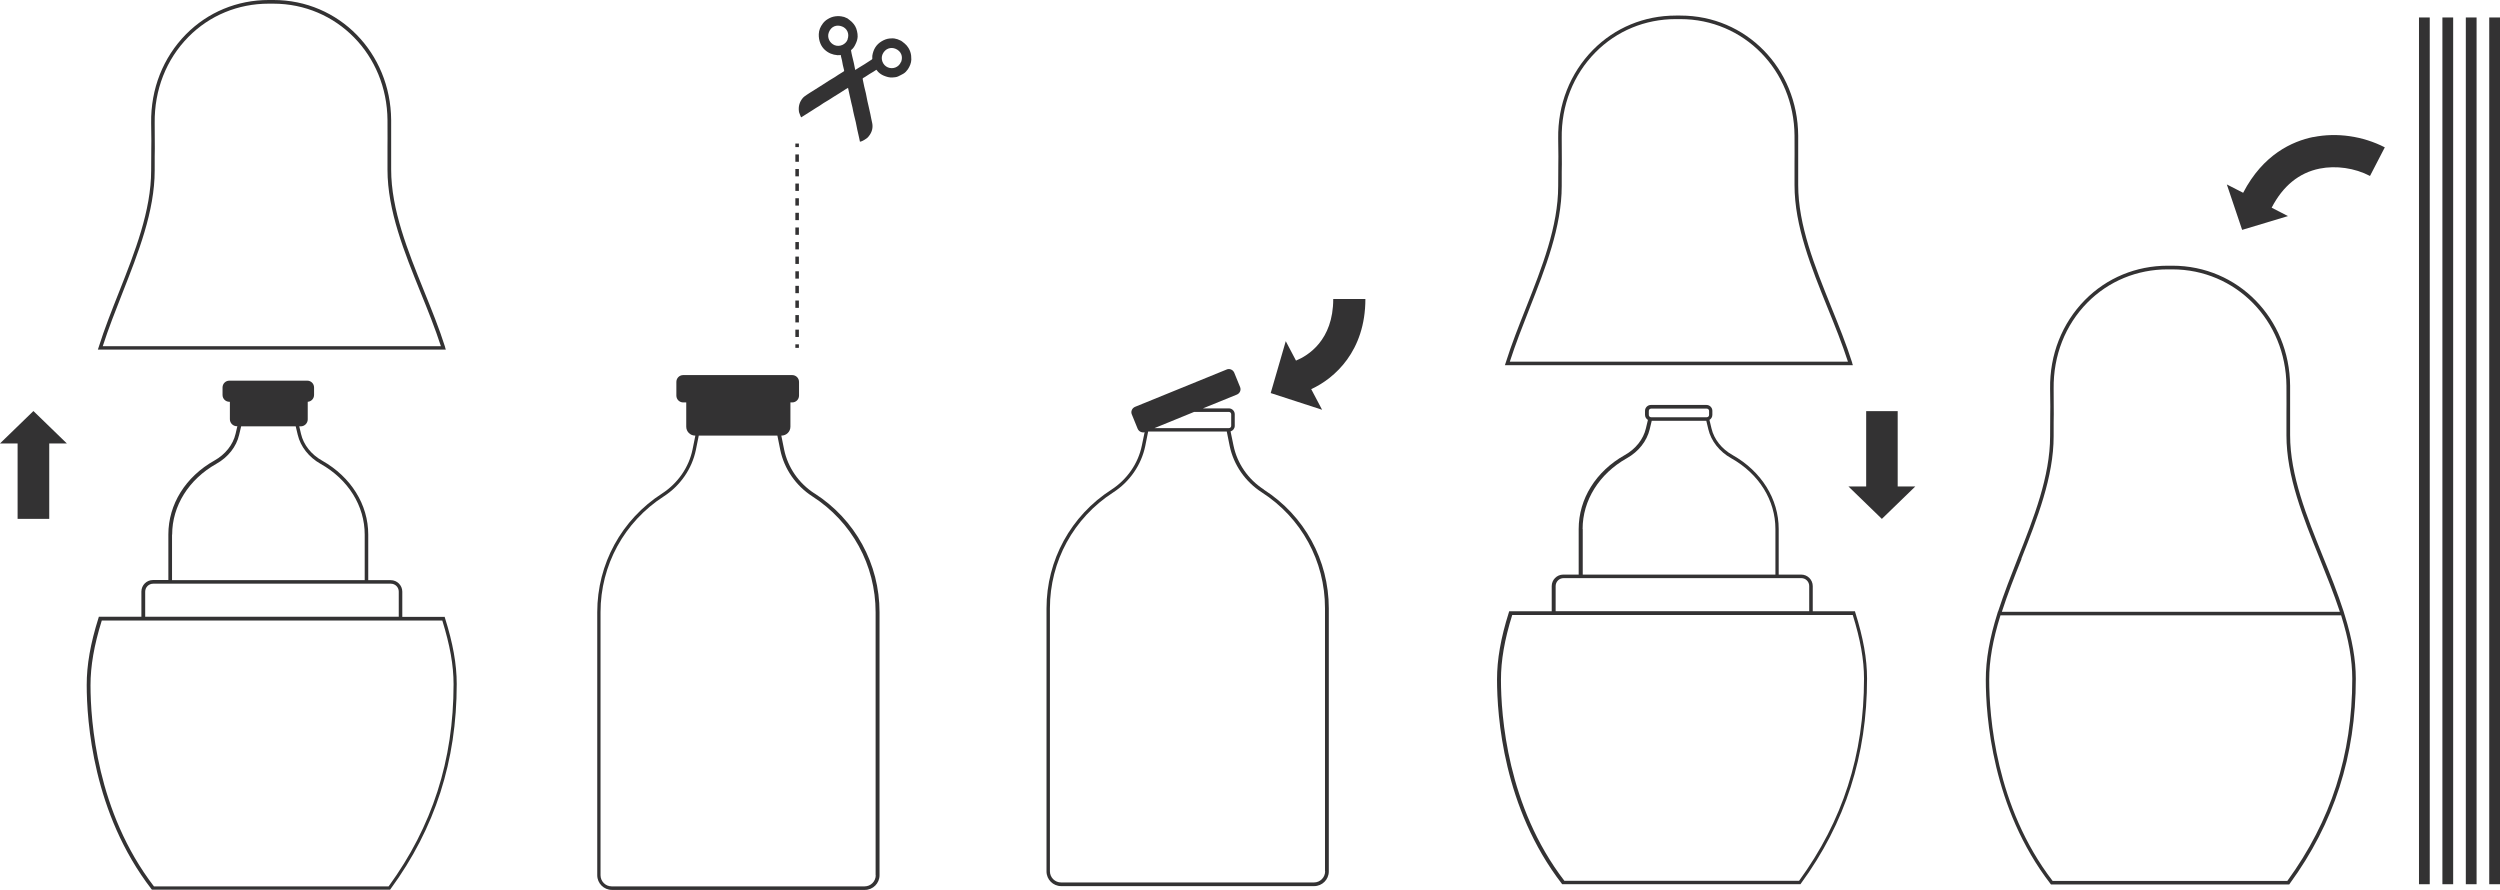 <?xml version="1.0" encoding="UTF-8"?> <svg xmlns="http://www.w3.org/2000/svg" id="_Слой_2" data-name="Слой 2" viewBox="0 0 197.49 70.3"><defs><style> .cls-1 { fill: #333233; } </style></defs><g id="_Векторный_смарт-объект_Изображение" data-name="Векторный смарт-объект Изображение"><g><path class="cls-1" d="M99.84,38.67c-1.24-.8-2.11-2.06-2.4-3.48l-.23-1.11c.19-.06.33-.23.33-.44v-.92c0-.25-.21-.46-.46-.46h-2.05l2.68-1.09c.24-.1.35-.37.25-.6l-.46-1.13c-.05-.11-.13-.2-.25-.25s-.24-.05-.35,0l-7.24,2.95c-.11.05-.2.13-.25.25-.05.11-.05.24,0,.35l.46,1.13c.05.11.13.2.25.25.06.02.12.04.18.04.04,0,.08,0,.12-.02l-.22,1.06c-.29,1.42-1.17,2.68-2.4,3.48-3.21,2.06-5.13,5.57-5.13,9.38v20.78c0,.64.52,1.16,1.16,1.16h19.98c.64,0,1.16-.52,1.16-1.16v-20.78c0-3.81-1.92-7.32-5.13-9.38ZM97.08,32.54c.1,0,.18.08.18.18v.92c0,.1-.08.18-.18.18h-5.88l3.13-1.28h2.74ZM104.68,68.83c0,.48-.39.88-.88.88h-19.98c-.48,0-.88-.39-.88-.88v-20.78c0-3.71,1.87-7.13,5-9.15,1.3-.84,2.22-2.17,2.53-3.66l.23-1.15h6.21l.23,1.14h0c.31,1.49,1.23,2.82,2.53,3.66,3.13,2.01,5,5.43,5,9.15v20.78Z"></path><path class="cls-1" d="M64.34,38.98c-1.24-.8-2.11-2.06-2.4-3.48l-.22-1.09h.02c.38,0,.7-.31.7-.7v-1.92h.14c.3,0,.54-.24.54-.54v-1.08c0-.3-.24-.54-.54-.54h-8.61c-.3,0-.54.24-.54.54v1.08c0,.3.24.54.54.54h.24v1.92c0,.38.31.7.7.7h.02l-.22,1.09c-.29,1.42-1.17,2.68-2.4,3.48-3.21,2.06-5.13,5.57-5.13,9.38v20.78c0,.64.52,1.16,1.16,1.16h19.98c.64,0,1.16-.52,1.16-1.16v-20.78c0-3.81-1.92-7.32-5.13-9.38ZM69.18,69.14c0,.48-.39.88-.88.88h-19.98c-.48,0-.88-.39-.88-.88v-20.78c0-3.71,1.87-7.13,5-9.15,1.3-.84,2.22-2.17,2.53-3.66l.23-1.14h6.21l.23,1.14h0c.31,1.49,1.23,2.82,2.53,3.66,3.13,2.01,5,5.43,5,9.15v20.78Z"></path><path class="cls-1" d="M102.38,28.49l-.81-1.54-1.19,4.1,4.06,1.32-.86-1.63c1.86-.85,4.28-3.01,4.28-7.12h-2.54c0,3.29-2.03,4.49-2.93,4.86Z"></path><rect class="cls-1" x="191.09" y="1.38" width=".85" height="68.47"></rect><rect class="cls-1" x="192.94" y="1.38" width=".85" height="68.47"></rect><rect class="cls-1" x="194.79" y="1.38" width=".85" height="68.47"></rect><rect class="cls-1" x="196.64" y="1.38" width=".85" height="68.47"></rect><path class="cls-1" d="M182.75,10.82c-1.67.34-3.98,1.38-5.55,4.41l-1.29-.66,1.21,3.59,3.62-1.09-2.64-1.36,1.35.7c.89-1.72,2.16-2.76,3.79-3.09,1.29-.26,2.78-.05,3.98.58l1.17-2.26c-1.73-.89-3.78-1.19-5.65-.81Z"></path><path class="cls-1" d="M146.56,48.29h-3.36v-1.99c0-.5-.41-.91-.91-.91h-1.78v-3.6c0-2.37-1.36-4.55-3.64-5.84-.86-.48-1.47-1.25-1.67-2.11l-.16-.67c.14-.08.23-.23.23-.4v-.32c0-.25-.21-.46-.46-.46h-4.4c-.25,0-.46.21-.46.46v.32c0,.17.09.32.23.4l-.16.67c-.2.86-.81,1.63-1.67,2.11-2.28,1.28-3.64,3.46-3.64,5.84v3.6h-1.22c-.5,0-.91.41-.91.91v1.99h-3.36l-.03.1c-.64,2.03-.93,3.71-.93,5.29,0,2.86.5,10.15,5.11,16.12l.04.05h18.82l.04-.06c3.51-4.8,5.22-10.1,5.22-16.19,0-1.56-.3-3.22-.93-5.22l-.03-.1ZM130.25,32.46c0-.1.08-.18.18-.18h4.4c.1,0,.18.08.18.18v.32c0,.1-.08.18-.18.18h-4.4c-.1,0-.18-.08-.18-.18v-.32ZM125.02,41.79c0-2.27,1.31-4.36,3.49-5.59.93-.52,1.59-1.36,1.81-2.29l.16-.67h4.31l.16.67c.22.93.88,1.77,1.81,2.29,2.19,1.23,3.49,3.32,3.49,5.59v3.6h-15.22v-3.6ZM122.89,46.3c0-.35.28-.63.63-.63h18.78c.34,0,.62.28.62.62v1.99h-20.03v-1.99ZM142.12,69.58h-18.54c-4.52-5.89-5.01-13.07-5.01-15.89,0-1.52.28-3.15.89-5.11h26.9c.6,1.93.89,3.53.89,5.03,0,6.01-1.68,11.23-5.13,15.97Z"></path><path class="cls-1" d="M146.32,28.67c-.47-1.49-1.09-3.01-1.68-4.47-1.27-3.15-2.59-6.4-2.59-9.58,0-1.07,0-1.48,0-1.79,0-.42,0-.64,0-2.12-.04-5.31-4.12-9.48-9.3-9.48h-.37c-2.49,0-4.81.96-6.54,2.71-1.81,1.84-2.79,4.32-2.75,7.01.02,1.44.02,1.64.01,2.02,0,.28-.01.67-.01,1.73,0,3.19-1.29,6.44-2.53,9.58-.57,1.44-1.16,2.92-1.62,4.39l-.06.18h27.49l-.06-.18ZM119.27,28.57c.45-1.4,1.01-2.81,1.55-4.19,1.25-3.17,2.55-6.45,2.55-9.69,0-1.06,0-1.44.01-1.73,0-.39,0-.58-.01-2.03-.04-2.61.91-5.02,2.67-6.8,1.67-1.69,3.92-2.62,6.33-2.62h.37c5.02,0,8.98,4.04,9.02,9.2.01,1.48,0,1.7,0,2.12,0,.3,0,.72,0,1.79,0,3.24,1.33,6.52,2.61,9.69.57,1.4,1.15,2.84,1.61,4.26h-26.72Z"></path><polygon class="cls-1" points="149.91 32.48 147.42 32.48 147.42 38.43 146.02 38.43 148.66 40.99 151.3 38.43 149.91 38.43 149.91 32.48"></polygon><path class="cls-1" d="M35.14,48.73h-3.36v-1.99c0-.5-.41-.91-.91-.91h-1.78v-3.6c0-2.37-1.36-4.55-3.64-5.84-.86-.48-1.47-1.25-1.67-2.11l-.14-.6h.12c.3,0,.55-.25.55-.55v-1.39c.28-.02.5-.25.5-.54v-.59c0-.3-.24-.54-.54-.54h-6.15c-.3,0-.54.24-.54.54v.59c0,.3.24.54.54.54h.04v1.38c0,.3.25.55.55.55h.04l-.14.6c-.2.86-.81,1.63-1.67,2.11-2.28,1.28-3.64,3.46-3.64,5.84v3.6h-1.22c-.5,0-.91.41-.91.91v1.99h-3.36l-.03.1c-.64,2.03-.93,3.71-.93,5.29,0,2.86.5,10.15,5.11,16.12l.04.05h18.82l.04-.06c3.51-4.8,5.22-10.1,5.22-16.19,0-1.56-.3-3.22-.93-5.22l-.03-.1ZM13.6,42.23c0-2.27,1.31-4.36,3.49-5.59.93-.52,1.59-1.36,1.8-2.29l.16-.67h4.31l.16.67c.22.93.88,1.77,1.8,2.29,2.19,1.23,3.49,3.32,3.49,5.59v3.6h-15.22v-3.6ZM11.47,46.74c0-.35.28-.63.63-.63h18.78c.34,0,.62.28.62.62v1.99H11.47v-1.99ZM30.69,70.02H12.16c-4.52-5.89-5.01-13.07-5.01-15.89,0-1.52.28-3.15.89-5.11h26.9c.6,1.93.89,3.53.89,5.03,0,6.01-1.68,11.23-5.13,15.97Z"></path><path class="cls-1" d="M35.17,27.44c-.47-1.49-1.09-3.01-1.68-4.47-1.27-3.15-2.59-6.4-2.59-9.58,0-1.07,0-1.48,0-1.79,0-.42,0-.64,0-2.12-.04-5.31-4.12-9.48-9.3-9.48h-.37c-2.49,0-4.81.96-6.54,2.71-1.81,1.84-2.79,4.32-2.75,7.01.02,1.44.02,1.64.01,2.02,0,.28-.01.67-.01,1.73,0,3.18-1.29,6.44-2.53,9.58-.57,1.44-1.16,2.92-1.62,4.39l-.06.18h27.49l-.06-.18ZM8.12,27.34c.45-1.4,1.01-2.81,1.55-4.19,1.25-3.17,2.55-6.45,2.55-9.68,0-1.06,0-1.44.01-1.73,0-.39,0-.58-.01-2.03-.03-2.61.91-5.02,2.67-6.8,1.67-1.69,3.92-2.62,6.33-2.62h.37c5.02,0,8.98,4.04,9.02,9.2.01,1.48,0,1.7,0,2.12,0,.31,0,.72,0,1.79,0,3.24,1.33,6.52,2.61,9.69.57,1.4,1.15,2.84,1.61,4.26H8.12Z"></path><polygon class="cls-1" points="0 35.03 1.39 35.03 1.39 40.99 3.89 40.99 3.89 35.03 5.28 35.03 2.64 32.47 0 35.03"></polygon><path class="cls-1" d="M185.23,48.61l-.02-.06s-.03-.09-.04-.14l-.03-.1h0c-.47-1.45-1.06-2.93-1.64-4.35-1.27-3.15-2.59-6.4-2.59-9.58,0-1.07,0-1.48,0-1.79,0-.42,0-.64,0-2.12-.04-5.31-4.12-9.48-9.3-9.48h-.37c-2.49,0-4.81.96-6.54,2.71-1.81,1.84-2.79,4.32-2.75,7.01.02,1.44.02,1.64.01,2.02,0,.28-.01.67-.01,1.73,0,3.18-1.29,6.44-2.53,9.58-.55,1.4-1.12,2.85-1.58,4.27h-.01l-.03.1c-.64,2.03-.93,3.71-.93,5.29,0,2.86.5,10.15,5.11,16.12l.04.05h18.82l.04-.06c3.51-4.8,5.22-10.1,5.22-16.19,0-1.51-.28-3.11-.87-5.01h0ZM159.68,44.14c1.25-3.17,2.55-6.45,2.55-9.68,0-1.06,0-1.44.01-1.73,0-.39,0-.58-.01-2.03-.03-2.61.91-5.02,2.67-6.8,1.67-1.69,3.92-2.62,6.33-2.62h.37c5.02,0,8.98,4.04,9.02,9.2.01,1.48,0,1.7,0,2.12,0,.31,0,.72,0,1.79,0,3.24,1.33,6.52,2.61,9.69.56,1.39,1.14,2.83,1.61,4.25h-26.7c.45-1.39,1-2.8,1.55-4.17ZM185.82,53.62c0,6.01-1.68,11.23-5.13,15.97h-18.54c-4.52-5.89-5.01-13.07-5.01-15.89,0-1.52.28-3.14.89-5.09h26.91c.6,1.92.88,3.51.88,5.01Z"></path><path class="cls-1" d="M71.64,3.61c-.1-.12-.23-.22-.36-.32-.03-.03-.07-.04-.1-.07l-.28-.12s-.08-.02-.12-.03c-.16-.05-.34-.05-.5-.03-.22.02-.43.1-.63.22-.44.26-.66.65-.74,1.14-.01.08,0,.16,0,.23,0,.02-.02.06-.04.07-.19.12-.38.25-.57.37-.15.1-.31.18-.46.28-.09.06-.18.12-.28.18-.04-.19-.07-.37-.11-.55-.04-.18-.09-.36-.13-.54-.03-.15-.07-.29-.09-.44,0-.02,0-.05.02-.06.16-.12.26-.29.34-.47.09-.18.15-.37.16-.57,0-.15-.01-.3-.05-.44-.03-.14-.08-.28-.15-.4-.07-.12-.16-.23-.26-.33-.11-.1-.23-.19-.35-.28l-.28-.12s-.02,0-.03,0c-.21-.06-.43-.07-.65-.04-.22.03-.42.11-.61.23-.15.09-.28.21-.38.35-.18.24-.3.51-.31.82-.01.26.03.51.13.75.08.19.19.35.34.49.28.26.62.4,1.01.43.08,0,.17,0,.26-.01,0,.05.01.09.02.13.02.09.05.18.07.28.03.13.05.26.07.38.03.14.06.27.1.41.01.05,0,.07-.04.1-.14.09-.28.18-.42.26-.09.06-.18.12-.27.18-.16.1-.32.19-.48.29-.17.11-.34.22-.51.33-.19.12-.38.24-.57.36-.13.08-.27.17-.4.25-.09.06-.18.11-.26.17-.11.08-.23.15-.32.26-.25.3-.35.65-.3,1.04,0,.03.01.07.02.1.03.1.07.19.11.29.01.03.03.06.05.09.1-.06.18-.12.27-.17.19-.12.38-.24.57-.36.1-.07.21-.14.31-.2.1-.06.21-.12.31-.19.1-.07.2-.14.31-.21.15-.09.3-.18.45-.27.11-.07.22-.15.34-.22.16-.1.32-.19.47-.29.16-.1.32-.21.48-.31.06-.04.12-.07.19-.11.04.18.07.35.11.51.05.22.1.45.15.67.03.12.06.25.09.37.04.21.08.42.13.62.04.18.09.35.13.53.04.2.08.4.12.6.05.22.1.44.15.66.02.1.04.19.06.29.03,0,.06,0,.08-.01.09-.04.19-.07.27-.13.11-.07.23-.14.31-.24.29-.34.41-.73.29-1.18-.05-.2-.08-.4-.12-.59-.05-.22-.1-.45-.15-.67-.03-.13-.06-.26-.09-.39-.04-.2-.08-.41-.12-.61-.04-.18-.09-.35-.13-.53-.04-.19-.08-.39-.12-.58-.01-.05,0-.08.04-.1.05-.03.09-.05.14-.08.12-.08.24-.16.37-.24.1-.06.2-.12.3-.18.08-.05.15-.1.23-.15.05.06.09.12.14.17.13.13.28.23.45.3.22.09.45.16.69.14.15-.01.3-.02.43-.08.14-.06.27-.14.41-.21.16-.09.27-.22.37-.36.15-.23.26-.48.27-.76,0-.21-.01-.41-.08-.61-.06-.18-.15-.34-.27-.48ZM66.96,3.12c-.15.39-.62.61-1.03.45-.39-.16-.62-.61-.45-1.03.18-.45.6-.62,1.04-.45.37.14.61.55.43,1.03ZM71.17,4.9c-.17.42-.65.59-1.04.42-.4-.17-.58-.66-.41-1.04.21-.45.65-.59,1.04-.42.41.18.6.59.42,1.05Z"></path><rect class="cls-1" x="62.83" y="11.34" width=".28" height=".28"></rect><rect class="cls-1" x="62.83" y="14.5" width=".28" height=".58"></rect><rect class="cls-1" x="62.83" y="15.66" width=".28" height=".58"></rect><rect class="cls-1" x="62.83" y="16.81" width=".28" height=".58"></rect><rect class="cls-1" x="62.83" y="13.35" width=".28" height=".58"></rect><rect class="cls-1" x="62.83" y="12.2" width=".28" height=".58"></rect><rect class="cls-1" x="62.83" y="20.27" width=".28" height=".58"></rect><rect class="cls-1" x="62.83" y="24.89" width=".28" height=".58"></rect><rect class="cls-1" x="62.83" y="26.04" width=".28" height=".58"></rect><rect class="cls-1" x="62.83" y="23.74" width=".28" height=".58"></rect><rect class="cls-1" x="62.83" y="21.43" width=".28" height=".58"></rect><rect class="cls-1" x="62.83" y="19.12" width=".28" height=".58"></rect><rect class="cls-1" x="62.83" y="22.58" width=".28" height=".58"></rect><rect class="cls-1" x="62.83" y="17.97" width=".28" height=".58"></rect><rect class="cls-1" x="62.83" y="27.2" width=".28" height=".28"></rect></g></g></svg> 
